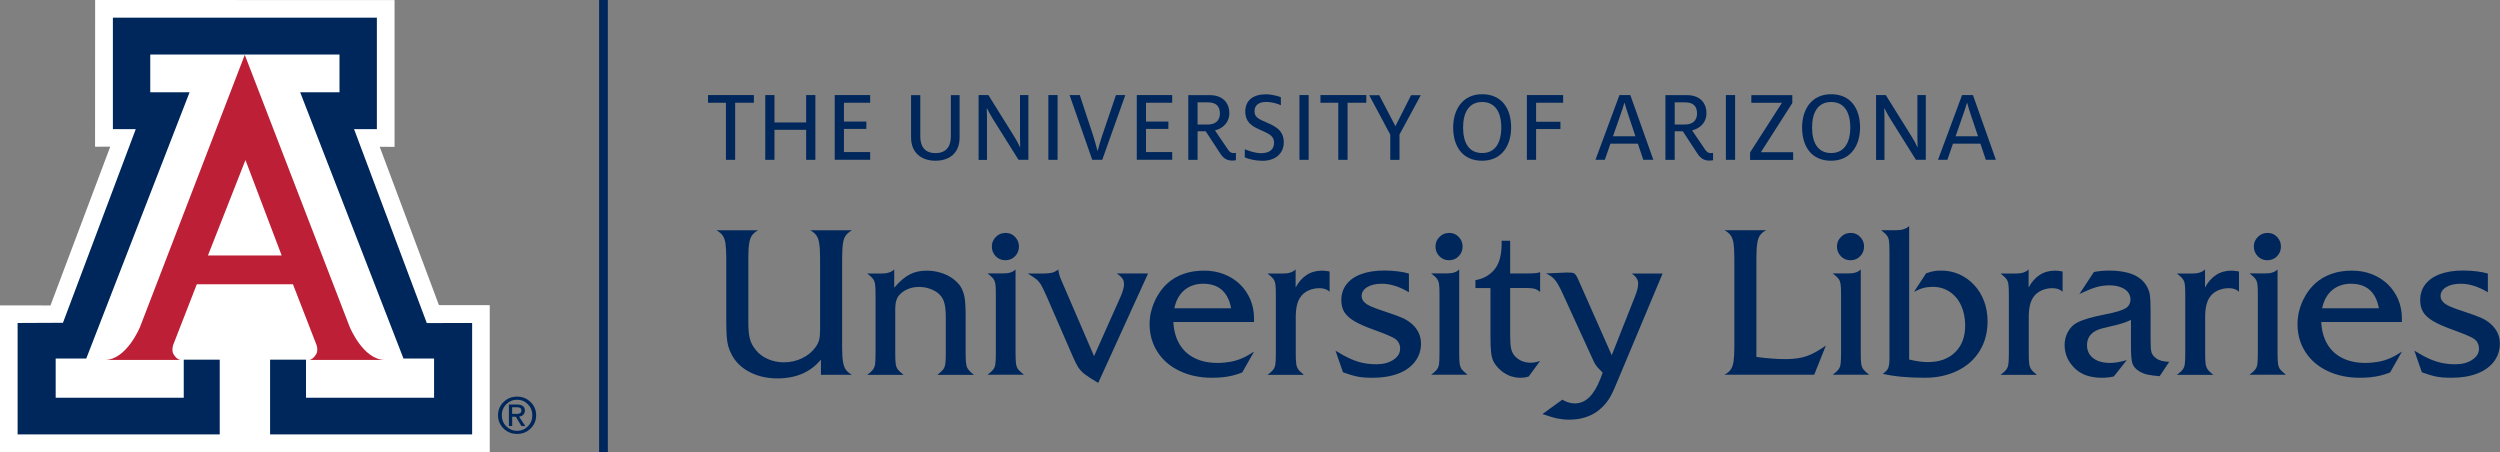 <?xml version="1.0" encoding="utf-8"?>
<!-- Generator: Adobe Illustrator 23.0.3, SVG Export Plug-In . SVG Version: 6.00 Build 0)  -->
<svg version="1.1" id="Layer_1" xmlns="http://www.w3.org/2000/svg" xmlns:xlink="http://www.w3.org/1999/xlink" x="0px" y="0px"
	 viewBox="0 0 360.54 65.2" style="enable-background:new 0 0 360.54 65.2;" xml:space="preserve">
<rect x="0" y="0" width="360.54" height="65.2" fill="#808080" stroke="none"/>
<style type="text/css">
	.st0{fill:#FFFFFF;}
	.st1{fill:#BD2036;}
	.st2{fill:#00275B;}
</style>
<g>
	<g>
		<polygon class="st0" points="13.72,0 13.71,21.16 15.9,21.15 7.28,44.05 0,44.04 0,65.2 70.63,65.2 70.63,44.01 63.3,44 
			54.76,21.17 56.9,21.18 56.9,0.01 		"/>
		<g>
			<path class="st1" d="M35.3,7.91l15.13,39.23c0,0,1.94,4.77,5.09,4.77H44.5c0,0,0.55,0.08,1.1-0.84c0.32-0.52,0.05-1.31,0.05-1.31
				L42.25,41H35.3h-6.92l-3.41,8.76c0,0-0.26,0.79,0.05,1.31c0.55,0.92,1.1,0.84,1.1,0.84H15.11c3.15,0,5.09-4.77,5.09-4.77
				L35.3,7.91z"/>
		</g>
		<polygon class="st2" points="35.32,7.86 48.96,7.86 48.96,13.31 43.29,13.31 58.19,51.71 62.6,51.71 62.6,57.36 44.13,57.36 
			44.13,51.87 38.95,51.87 38.95,62.65 68.09,62.65 68.09,46.58 61.55,46.59 51.06,18.62 54.35,18.62 54.35,2.55 35.32,2.55 
			16.28,2.55 16.28,18.62 19.58,18.62 9.08,46.55 2.54,46.58 2.54,62.65 31.69,62.65 31.69,51.87 26.5,51.87 26.5,57.36 8.03,57.36 
			8.03,51.71 12.44,51.71 27.34,13.31 21.67,13.31 21.67,7.86 		"/>
		<g>
			<path class="st2" d="M76.52,57.98c0.53,0.52,0.8,1.16,0.8,1.91c0,0.75-0.26,1.39-0.8,1.91c-0.53,0.52-1.18,0.78-1.95,0.78
				c-0.77,0-1.42-0.26-1.95-0.78c-0.53-0.52-0.8-1.16-0.8-1.91c0-0.76,0.27-1.39,0.8-1.91c0.53-0.52,1.18-0.78,1.95-0.78
				C75.34,57.2,75.99,57.46,76.52,57.98 M76.13,58.3c-0.42-0.43-0.95-0.65-1.56-0.65c-0.62,0-1.14,0.22-1.56,0.65
				c-0.43,0.43-0.64,0.96-0.64,1.59c0,0.63,0.21,1.16,0.64,1.59c0.43,0.43,0.94,0.65,1.56,0.65c0.62,0,1.14-0.22,1.56-0.65
				c0.43-0.43,0.64-0.96,0.64-1.59C76.77,59.27,76.56,58.74,76.13,58.3 M73.37,58.34h0.25h1c0.34,0,0.6,0.08,0.79,0.22
				c0.19,0.15,0.29,0.36,0.29,0.62c0,0.29-0.1,0.52-0.29,0.68c-0.14,0.12-0.33,0.2-0.55,0.23l0.9,1.36h-0.28h-0.28l-0.81-1.35
				l-0.52,0v1.34h-0.24h-0.24V58.34z M73.86,59.69h0.66c0.23,0,0.4-0.04,0.51-0.12c0.11-0.08,0.16-0.21,0.16-0.39
				c0-0.16-0.05-0.27-0.16-0.34c-0.11-0.07-0.28-0.11-0.51-0.11h-0.66V59.69z"/>
		</g>
		<polygon class="st0" points="35.29,36.84 40.62,36.84 35.4,23.08 29.99,36.84 		"/>
		<rect x="86.4" y="0" class="st2" width="1.26" height="65.2"/>
	</g>
	<g>
		<path class="st2" d="M104.69,14.82h-2.58v-1.11h6.61v1.11h-2.7v8.23h-1.33V14.82z"/>
		<path class="st2" d="M110.36,13.71h1.33v3.95h4.57v-3.95h1.33v9.34h-1.33v-4.33h-4.57v4.33h-1.33V13.71z"/>
		<path class="st2" d="M120.38,13.71h5.11v1.11h-3.78v2.71h3.23v1.06h-3.23v3.34h3.78v1.11h-5.11V13.71z"/>
		<path class="st2" d="M131.39,19.82v-6.1h1.33v5.94c0,1.52,0.69,2.42,2.19,2.42s2.22-0.9,2.22-2.42v-5.94h1.26v6.1
			c0,2.27-1.48,3.36-3.48,3.36C132.93,23.18,131.39,22.08,131.39,19.82z"/>
		<path class="st2" d="M141.14,13.71h1.4l3.76,6.03c0.27,0.42,0.58,1,0.79,1.47h0.04c-0.02-0.42-0.03-0.83-0.03-1.32v-6.18h1.21
			v9.34h-1.42l-3.77-6.01c-0.28-0.46-0.55-0.97-0.78-1.42h-0.03c0,0.4,0.03,0.76,0.03,1.26v6.18h-1.21V13.71z"/>
		<path class="st2" d="M151.19,13.71h1.33v9.34h-1.33V13.71z"/>
		<path class="st2" d="M154.25,13.71h1.47l1.94,5.88c0.22,0.71,0.51,1.7,0.61,2.16h0.03c0.12-0.46,0.41-1.47,0.64-2.16l2-5.88h1.35
			l-3.33,9.34h-1.44L154.25,13.71z"/>
		<path class="st2" d="M163.94,13.71h5.11v1.11h-3.78v2.71h3.23v1.06h-3.23v3.34h3.78v1.11h-5.11V13.71z"/>
		<path class="st2" d="M175.98,22.14l-2.1-3.21h-1.17v4.13h-1.34v-9.34h3.1c1.73,0,2.82,0.97,2.82,2.64c0,1.04-0.65,2.08-2.07,2.45
			l1.88,2.77c0.25,0.39,0.51,0.5,0.81,0.5c0.1,0,0.21-0.01,0.33-0.03v1.05c-0.18,0.04-0.34,0.06-0.54,0.06
			C177,23.15,176.46,22.89,175.98,22.14z M174.18,17.96c1.17,0,1.75-0.63,1.75-1.59c0-1.07-0.56-1.61-1.75-1.61h-1.47v3.2H174.18z"
			/>
		<path class="st2" d="M179.52,22.7v-1.18c0.57,0.25,1.5,0.57,2.34,0.57c1.15,0,1.88-0.48,1.88-1.5c0-1.08-0.83-1.32-2.19-1.95
			c-0.99-0.45-1.96-1.02-1.96-2.58c0-1.63,1.21-2.46,2.95-2.46c0.93,0,1.83,0.29,2.18,0.41v1.17c-0.45-0.22-1.28-0.48-2.12-0.48
			c-1.09,0-1.68,0.5-1.68,1.35c0,0.87,0.6,1.11,1.75,1.62c1.17,0.51,2.47,1.08,2.47,2.86c0,1.62-1.24,2.66-3.06,2.66
			C181.05,23.18,180.14,22.97,179.52,22.7z"/>
		<path class="st2" d="M187.4,13.71h1.33v9.34h-1.33V13.71z"/>
		<path class="st2" d="M193.01,14.82h-2.58v-1.11h6.61v1.11h-2.7v8.23h-1.34V14.82z"/>
		<path class="st2" d="M200.49,19.4l-3.03-5.67h1.45l2.33,4.47l2.26-4.47h1.4l-3.07,5.67v3.66h-1.33V19.4z"/>
		<path class="st2" d="M209.57,18.39c0-2.53,1.31-4.8,4.18-4.8s4.18,2.12,4.18,4.79c0,2.54-1.3,4.8-4.18,4.8
			S209.57,21.06,209.57,18.39z M216.51,18.38c0-2.17-0.86-3.67-2.76-3.67s-2.75,1.51-2.75,3.69s0.84,3.67,2.75,3.67
			S216.51,20.55,216.51,18.38z"/>
		<path class="st2" d="M220.2,13.71h5.23v1.11h-3.9v2.74h3.51v1.05h-3.51v4.44h-1.33V13.71z"/>
		<path class="st2" d="M233.55,13.71h1.57l3.32,9.34h-1.45l-0.78-2.33h-3.96l-0.81,2.33h-1.35L233.55,13.71z M235.85,19.64l-1-3
			c-0.21-0.64-0.46-1.39-0.56-1.81h-0.03c-0.12,0.46-0.41,1.3-0.65,1.98l-0.99,2.84H235.85z"/>
		<path class="st2" d="M244.79,22.14l-2.1-3.21h-1.17v4.13h-1.34v-9.34h3.1c1.73,0,2.82,0.97,2.82,2.64c0,1.04-0.64,2.08-2.07,2.45
			l1.88,2.77c0.26,0.39,0.51,0.5,0.81,0.5c0.11,0,0.21-0.01,0.33-0.03v1.05c-0.18,0.04-0.35,0.06-0.54,0.06
			C245.81,23.15,245.27,22.89,244.79,22.14z M242.99,17.96c1.17,0,1.75-0.63,1.75-1.59c0-1.07-0.55-1.61-1.75-1.61h-1.47v3.2H242.99
			z"/>
		<path class="st2" d="M248.9,13.71h1.33v9.34h-1.33V13.71z"/>
		<path class="st2" d="M252.39,21.98l4.59-7.15h-4.41v-1.11h5.91v1.14l-4.53,7.09h4.65v1.11h-6.21V21.98z"/>
		<path class="st2" d="M259.89,18.39c0-2.53,1.3-4.8,4.18-4.8c2.88,0,4.18,2.12,4.18,4.79c0,2.54-1.3,4.8-4.18,4.8
			C261.2,23.18,259.89,21.06,259.89,18.39z M266.84,18.38c0-2.17-0.85-3.67-2.76-3.67c-1.91,0-2.75,1.51-2.75,3.69
			s0.84,3.67,2.75,3.67C265.98,22.07,266.84,20.55,266.84,18.38z"/>
		<path class="st2" d="M270.56,13.71h1.4l3.76,6.03c0.27,0.42,0.59,1,0.79,1.47h0.04c-0.01-0.42-0.03-0.83-0.03-1.32v-6.18h1.21
			v9.34h-1.42l-3.76-6.01c-0.29-0.46-0.55-0.97-0.78-1.42h-0.03c0,0.4,0.03,0.76,0.03,1.26v6.18h-1.21V13.71z"/>
		<path class="st2" d="M282.96,13.71h1.57l3.31,9.34h-1.45l-0.78-2.33h-3.96l-0.81,2.33h-1.35L282.96,13.71z M285.26,19.64l-1.01-3
			c-0.21-0.64-0.46-1.39-0.55-1.81h-0.03c-0.12,0.46-0.41,1.3-0.65,1.98l-0.99,2.84H285.26z"/>
	</g>
	<g>
		<path class="st2" d="M118.39,54.06v-2.2c-1.49,1.81-3.58,2.71-6.27,2.71c-1.51,0-2.86-0.31-4.04-0.93
			c-1.18-0.62-2.04-1.47-2.59-2.56c-0.2-0.39-0.36-0.77-0.46-1.14c-0.1-0.37-0.18-0.82-0.22-1.35c-0.04-0.53-0.07-1.24-0.07-2.12
			v-9.21c0-0.91-0.04-1.61-0.11-2.12c-0.07-0.5-0.21-0.9-0.42-1.19c-0.21-0.29-0.5-0.53-0.89-0.74h6.01
			c-0.39,0.21-0.68,0.46-0.88,0.74c-0.2,0.28-0.33,0.67-0.41,1.18c-0.08,0.51-0.12,1.22-0.12,2.12v9.21c0,1.05,0.08,1.86,0.23,2.42
			c0.15,0.56,0.44,1.1,0.87,1.62c0.47,0.57,1.06,1,1.77,1.3c0.71,0.3,1.46,0.45,2.26,0.45c0.94,0,1.81-0.2,2.63-0.59
			c0.82-0.4,1.46-0.93,1.93-1.59c0.25-0.34,0.43-0.69,0.52-1.05c0.09-0.36,0.14-0.85,0.14-1.47v-10.3c0-0.91-0.04-1.62-0.12-2.12
			c-0.08-0.51-0.21-0.9-0.41-1.18c-0.2-0.28-0.49-0.52-0.88-0.74h6.01c-0.38,0.21-0.67,0.45-0.88,0.73
			c-0.21,0.28-0.35,0.67-0.42,1.17c-0.08,0.5-0.12,1.21-0.12,2.14v12.76c0,0.93,0.04,1.64,0.12,2.14c0.08,0.5,0.22,0.89,0.42,1.17
			c0.21,0.28,0.5,0.53,0.88,0.73H118.39z"/>
		<path class="st2" d="M128.96,38.85v2.64c0.78-0.91,1.52-1.54,2.23-1.91c0.7-0.37,1.52-0.55,2.46-0.55c0.64,0,1.29,0.09,1.94,0.28
			c0.65,0.19,1.22,0.45,1.72,0.8c0.5,0.35,0.9,0.74,1.2,1.18c0.28,0.45,0.48,0.97,0.59,1.57c0.11,0.6,0.16,1.5,0.16,2.7v5.38
			c0,1.01,0.06,1.67,0.18,1.99c0.12,0.32,0.46,0.7,1.02,1.13h-5.29c0.41-0.31,0.69-0.57,0.85-0.78c0.16-0.21,0.26-0.48,0.31-0.81
			c0.05-0.33,0.07-0.84,0.07-1.52V45.9c0-0.84-0.05-1.51-0.16-2c-0.11-0.49-0.28-0.89-0.53-1.18c-0.3-0.4-0.74-0.72-1.33-0.97
			c-0.58-0.25-1.2-0.37-1.85-0.37c-0.63,0-1.22,0.12-1.74,0.37c-0.53,0.24-0.95,0.58-1.26,1.01c-0.28,0.4-0.42,1-0.42,1.8v6.39
			c0,0.71,0.02,1.23,0.07,1.55c0.05,0.32,0.15,0.58,0.3,0.78c0.15,0.2,0.43,0.46,0.83,0.78h-5.24c0.41-0.31,0.69-0.57,0.84-0.78
			c0.15-0.2,0.25-0.46,0.29-0.75c0.04-0.3,0.07-0.83,0.07-1.59v-8.36c0-0.77-0.02-1.3-0.07-1.6c-0.04-0.29-0.14-0.54-0.29-0.75
			c-0.15-0.21-0.43-0.46-0.84-0.78h2.04C127.96,39.45,128.58,39.25,128.96,38.85z"/>
		<path class="st2" d="M146.46,38.85v12.08c0,0.71,0.02,1.23,0.07,1.55c0.05,0.32,0.15,0.58,0.3,0.78c0.15,0.2,0.43,0.46,0.83,0.78
			h-5.24c0.41-0.31,0.69-0.57,0.84-0.78c0.15-0.2,0.25-0.46,0.29-0.75c0.04-0.3,0.07-0.83,0.07-1.59v-8.36c0-0.77-0.02-1.3-0.07-1.6
			c-0.04-0.29-0.14-0.54-0.29-0.75c-0.15-0.21-0.43-0.46-0.84-0.78h2.2C145.48,39.45,146.09,39.25,146.46,38.85z M145.03,33.59
			c0.54,0,0.99,0.19,1.36,0.58c0.37,0.39,0.56,0.84,0.56,1.37c0,0.56-0.19,1.03-0.56,1.41c-0.38,0.39-0.85,0.58-1.41,0.58
			c-0.55,0-1.01-0.19-1.38-0.58c-0.38-0.39-0.56-0.86-0.56-1.41c0-0.54,0.2-1,0.59-1.38C144,33.78,144.47,33.59,145.03,33.59z"/>
		<path class="st2" d="M157.78,51.36l3.78-8.47c0.36-0.81,0.54-1.43,0.54-1.86c0-0.35-0.07-0.63-0.21-0.84
			c-0.14-0.21-0.41-0.45-0.82-0.75h4.5l-7.19,15.78c-0.9-0.53-1.55-0.95-1.95-1.26s-0.72-0.66-0.97-1.05
			c-0.24-0.39-0.51-0.94-0.81-1.65l-3.72-8.55c-0.37-0.83-0.64-1.39-0.82-1.68c-0.18-0.29-0.39-0.54-0.63-0.74
			c-0.24-0.2-0.66-0.48-1.26-0.84h2.11c0.61,0,1.05-0.04,1.35-0.11c0.29-0.07,0.61-0.23,0.95-0.46c0.05,0.48,0.18,0.97,0.4,1.46
			L157.78,51.36z"/>
		<path class="st2" d="M180.87,46.44h-11.65c0.06,1.22,0.35,2.28,0.86,3.16c0.52,0.89,1.25,1.57,2.2,2.04
			c0.95,0.47,2.04,0.7,3.28,0.7c0.66,0,1.3-0.06,1.91-0.17c0.61-0.11,1.18-0.29,1.72-0.53c0.54-0.24,1.09-0.55,1.67-0.94l-1.71,3.02
			c-0.5,0.19-0.97,0.34-1.43,0.45c-0.45,0.11-0.93,0.19-1.44,0.24c-0.5,0.05-1.01,0.07-1.52,0.07c-1.72,0-3.26-0.33-4.64-0.98
			c-1.37-0.65-2.44-1.57-3.19-2.75c-0.76-1.18-1.14-2.52-1.14-4.01c0-0.73,0.1-1.46,0.32-2.18c0.21-0.72,0.51-1.4,0.9-2.04
			c0.39-0.64,0.84-1.19,1.36-1.66c0.67-0.61,1.46-1.06,2.35-1.37c0.89-0.31,1.87-0.46,2.92-0.46c1.04,0,1.99,0.17,2.87,0.51
			c0.88,0.34,1.64,0.82,2.29,1.44c0.64,0.62,1.15,1.35,1.51,2.19c0.36,0.84,0.54,1.76,0.54,2.76V46.44z M169.36,44.46h8.19
			c-0.45-2.36-1.79-3.54-4.03-3.54c-1.07,0-1.98,0.31-2.71,0.92C170.08,42.45,169.59,43.33,169.36,44.46z"/>
		<path class="st2" d="M188.04,54.06h-5.24c0.41-0.31,0.69-0.57,0.84-0.78c0.15-0.2,0.25-0.46,0.29-0.75
			c0.04-0.3,0.07-0.83,0.07-1.59v-8.36c0-0.77-0.02-1.3-0.07-1.6c-0.04-0.29-0.14-0.54-0.29-0.75c-0.15-0.21-0.43-0.46-0.84-0.78
			h2.2c0.86,0,1.47-0.2,1.85-0.6v2.61c0.42-0.79,0.95-1.39,1.6-1.81c0.64-0.42,1.38-0.62,2.2-0.62c0.29,0,0.66,0.04,1.1,0.12v2.92
			c-0.35-0.34-0.85-0.51-1.49-0.51c-0.57,0-1.09,0.12-1.58,0.34c-0.49,0.23-0.87,0.54-1.14,0.95c-0.45,0.63-0.67,1.59-0.67,2.89
			v5.21c0,0.71,0.02,1.23,0.07,1.55c0.05,0.32,0.15,0.58,0.3,0.78C187.36,53.47,187.64,53.73,188.04,54.06z"/>
		<path class="st2" d="M203.19,39.45v2.7c-1.37-0.82-2.67-1.23-3.9-1.23c-0.88,0-1.58,0.16-2.12,0.49c-0.53,0.33-0.8,0.75-0.8,1.28
			c0,0.3,0.11,0.58,0.32,0.82c0.21,0.24,0.56,0.47,1.04,0.69c0.48,0.21,1.15,0.46,2.01,0.73c1.22,0.4,2.08,0.72,2.59,0.95
			c0.5,0.23,0.96,0.54,1.37,0.91c0.82,0.77,1.23,1.69,1.23,2.77c0,0.98-0.29,1.84-0.86,2.59c-0.57,0.75-1.38,1.33-2.43,1.73
			c-1.05,0.4-2.28,0.6-3.7,0.6c-0.84,0-1.55-0.05-2.12-0.16s-1.29-0.32-2.14-0.63l-1.08-3.12c0.8,0.5,1.52,0.89,2.15,1.17
			c0.63,0.28,1.25,0.49,1.85,0.61c0.6,0.12,1.24,0.18,1.91,0.18c0.97,0,1.78-0.21,2.43-0.64c0.65-0.43,0.98-0.96,0.98-1.59
			c0-0.62-0.24-1.09-0.72-1.44c-0.37-0.26-1.38-0.69-3.03-1.29c-1.23-0.44-2.18-0.86-2.86-1.26c-0.67-0.4-1.15-0.84-1.44-1.31
			c-0.29-0.47-0.43-1.05-0.43-1.72c0-0.88,0.25-1.64,0.75-2.29c0.5-0.64,1.21-1.14,2.15-1.47c0.93-0.34,2.04-0.51,3.32-0.51
			C201.05,39.03,202.23,39.17,203.19,39.45z"/>
		<path class="st2" d="M210.44,38.85v12.08c0,0.71,0.02,1.23,0.07,1.55c0.05,0.32,0.15,0.58,0.3,0.78c0.15,0.2,0.43,0.46,0.83,0.78
			h-5.24c0.41-0.31,0.69-0.57,0.84-0.78c0.15-0.2,0.25-0.46,0.29-0.75c0.04-0.3,0.07-0.83,0.07-1.59v-8.36c0-0.77-0.02-1.3-0.07-1.6
			c-0.04-0.29-0.14-0.54-0.29-0.75c-0.15-0.21-0.43-0.46-0.84-0.78h2.2C209.46,39.45,210.07,39.25,210.44,38.85z M209.01,33.59
			c0.54,0,0.99,0.19,1.36,0.58c0.37,0.39,0.56,0.84,0.56,1.37c0,0.56-0.19,1.03-0.56,1.41c-0.38,0.39-0.85,0.58-1.41,0.58
			c-0.55,0-1.01-0.19-1.38-0.58c-0.38-0.39-0.56-0.86-0.56-1.41c0-0.54,0.2-1,0.59-1.38C207.98,33.78,208.45,33.59,209.01,33.59z"/>
		<path class="st2" d="M217.79,41.55v6.72c0,0.89,0.04,1.53,0.12,1.93c0.08,0.4,0.23,0.74,0.45,1.03c0.59,0.72,1.4,1.08,2.43,1.08
			c0.41,0,0.85-0.09,1.32-0.26l-1.64,2.24c-0.36,0.13-0.74,0.19-1.14,0.19c-1.27,0-2.35-0.46-3.24-1.39
			c-0.33-0.35-0.58-0.69-0.73-1.02c-0.16-0.33-0.26-0.75-0.32-1.25c-0.06-0.51-0.09-1.27-0.09-2.29v-6.99h-2.17V40.4
			c1.08-0.19,1.95-0.64,2.61-1.38c0.78-0.82,1.17-2.12,1.17-3.9v-0.4h1.23v4.72h2.46c0.94,0,1.56-0.06,1.86-0.19v2.86
			c-0.23-0.21-0.49-0.36-0.76-0.45c-0.27-0.08-0.68-0.13-1.22-0.13H217.79z"/>
		<path class="st2" d="M232.44,51.23l3.33-8.42c0.32-0.78,0.48-1.42,0.48-1.92c0-0.55-0.31-1.03-0.92-1.44h4.44l-6.75,16.1
			c-0.38,0.94-0.75,1.67-1.11,2.18c-0.36,0.52-0.8,0.99-1.33,1.42c-0.57,0.46-1.21,0.8-1.94,1.03c-0.73,0.23-1.51,0.34-2.35,0.34
			c-0.59,0-1.15-0.06-1.69-0.17c-0.54-0.11-1.26-0.33-2.15-0.64l2.86-2.07c0.63,0.36,1.22,0.54,1.79,0.54c0.79,0,1.49-0.3,2.1-0.89
			c0.61-0.6,1.15-1.5,1.62-2.71l0.31-0.84c-0.37-0.37-0.63-0.64-0.77-0.8c-0.14-0.16-0.27-0.34-0.37-0.53
			c-0.11-0.2-0.27-0.53-0.48-1.01l-4.19-9.16c-0.42-0.91-0.79-1.55-1.11-1.92c-0.32-0.37-0.74-0.67-1.27-0.89l3.06-0.13
			c0.5,0,0.82,0.03,0.95,0.1c0.18,0.03,0.4,0.34,0.66,0.92L232.44,51.23z"/>
		<path class="st2" d="M253.3,37.25v14.22c1.47,0.21,2.9,0.32,4.26,0.32c1.15,0,2.14-0.14,2.96-0.42c0.82-0.28,1.75-0.79,2.8-1.53
			l-1.68,4.2H248.7c0.39-0.21,0.69-0.45,0.89-0.74c0.21-0.29,0.34-0.68,0.42-1.19c0.07-0.5,0.11-1.21,0.11-2.12V37.25
			c0-0.91-0.04-1.61-0.11-2.12c-0.07-0.5-0.21-0.9-0.42-1.19c-0.21-0.29-0.5-0.53-0.89-0.74h6.01c-0.4,0.21-0.7,0.45-0.89,0.73
			s-0.33,0.68-0.4,1.19C253.34,35.64,253.3,36.35,253.3,37.25z"/>
		<path class="st2" d="M268.35,38.85v12.08c0,0.71,0.02,1.23,0.07,1.55c0.05,0.32,0.15,0.58,0.3,0.78c0.15,0.2,0.43,0.46,0.83,0.78
			h-5.24c0.41-0.31,0.69-0.57,0.84-0.78c0.15-0.2,0.25-0.46,0.29-0.75c0.04-0.3,0.07-0.83,0.07-1.59v-8.36c0-0.77-0.02-1.3-0.07-1.6
			c-0.05-0.29-0.14-0.54-0.29-0.75c-0.15-0.21-0.43-0.46-0.84-0.78h2.2C267.36,39.45,267.98,39.25,268.35,38.85z M266.91,33.59
			c0.54,0,0.99,0.19,1.36,0.58c0.37,0.39,0.56,0.84,0.56,1.37c0,0.56-0.19,1.03-0.56,1.41c-0.38,0.39-0.85,0.58-1.41,0.58
			c-0.55,0-1.01-0.19-1.38-0.58c-0.38-0.39-0.56-0.86-0.56-1.41c0-0.54,0.2-1,0.59-1.38C265.88,33.78,266.35,33.59,266.91,33.59z"/>
		<path class="st2" d="M276.03,42.09l1.74-2.67c0.42-0.15,0.78-0.25,1.08-0.31c0.3-0.06,0.66-0.09,1.08-0.09
			c0.95,0,1.83,0.18,2.64,0.55c0.82,0.37,1.53,0.88,2.15,1.55c0.62,0.66,1.09,1.44,1.42,2.32c0.33,0.88,0.5,1.84,0.5,2.88
			c0,1.61-0.37,3.03-1.12,4.26c-0.75,1.23-1.81,2.19-3.19,2.87c-1.38,0.68-2.95,1.03-4.72,1.03c-2.47,0-4.5-0.19-6.09-0.57
			c0.39-0.25,0.65-0.53,0.78-0.82c0.13-0.29,0.19-0.76,0.19-1.41V36.33c0-0.77-0.02-1.3-0.07-1.6c-0.04-0.29-0.14-0.54-0.29-0.75
			c-0.15-0.21-0.43-0.46-0.84-0.78h2.18c0.83,0,1.45-0.2,1.86-0.6v19.25c1.01,0.24,1.9,0.37,2.7,0.37c1.65,0,2.96-0.47,3.93-1.42
			c0.97-0.95,1.45-2.23,1.45-3.85c0-1.09-0.2-2.06-0.59-2.91s-0.95-1.5-1.66-1.97c-0.71-0.47-1.52-0.7-2.42-0.7
			c-0.49,0-0.92,0.05-1.3,0.15C277.05,41.61,276.58,41.8,276.03,42.09z"/>
		<path class="st2" d="M293.75,54.06h-5.24c0.41-0.31,0.69-0.57,0.84-0.78c0.15-0.2,0.25-0.46,0.29-0.75
			c0.04-0.3,0.07-0.83,0.07-1.59v-8.36c0-0.77-0.02-1.3-0.07-1.6c-0.04-0.29-0.14-0.54-0.29-0.75c-0.15-0.21-0.43-0.46-0.84-0.78
			h2.2c0.86,0,1.47-0.2,1.85-0.6v2.61c0.42-0.79,0.95-1.39,1.6-1.81c0.64-0.42,1.38-0.62,2.2-0.62c0.29,0,0.66,0.04,1.1,0.12v2.92
			c-0.35-0.34-0.85-0.51-1.49-0.51c-0.57,0-1.09,0.12-1.58,0.34c-0.49,0.23-0.87,0.54-1.14,0.95c-0.45,0.63-0.67,1.59-0.67,2.89
			v5.21c0,0.71,0.02,1.23,0.07,1.55c0.05,0.32,0.15,0.58,0.3,0.78C293.07,53.47,293.35,53.73,293.75,54.06z"/>
		<path class="st2" d="M307.32,50.22v-4.09c-0.36,0.18-0.68,0.31-0.95,0.4c-0.27,0.09-0.57,0.18-0.89,0.27
			c-0.33,0.09-1.06,0.26-2.21,0.53c-1.52,0.37-2.29,1.18-2.29,2.43c0,0.8,0.29,1.43,0.89,1.89c0.59,0.46,1.41,0.69,2.47,0.69
			c0.68,0,1.47-0.14,2.37-0.41l-1.86,2.36c-0.55,0.13-1.13,0.19-1.74,0.19c-1.58,0-2.83-0.41-3.75-1.23
			c-1.07-0.97-1.61-2.14-1.61-3.52c0-0.65,0.16-1.28,0.48-1.87c0.32-0.59,0.75-1.03,1.29-1.31c0.79-0.44,2.18-0.85,4.16-1.23
			c1.44-0.28,2.39-0.57,2.86-0.86c0.47-0.29,0.71-0.72,0.71-1.29c0-0.4-0.13-0.75-0.38-1.06c-0.25-0.31-0.61-0.54-1.08-0.71
			c-0.46-0.17-0.99-0.25-1.58-0.25c-0.65,0-1.28,0.09-1.88,0.26c-0.6,0.17-1.41,0.5-2.45,1l2.09-3.18c0.7-0.14,1.44-0.21,2.2-0.21
			c2.68,0,4.46,0.71,5.35,2.12c0.27,0.45,0.45,0.9,0.52,1.35c0.07,0.46,0.11,1.26,0.11,2.42v4.09c0,0.9,0.04,1.5,0.13,1.81
			c0.09,0.31,0.31,0.59,0.67,0.86c0.39,0.31,1.02,0.48,1.89,0.51l-1.38,2.07c-0.76-0.06-1.35-0.13-1.77-0.23
			c-0.42-0.09-0.82-0.26-1.2-0.49c-0.48-0.3-0.8-0.67-0.96-1.11C307.4,51.99,307.32,51.25,307.32,50.22z"/>
		<path class="st2" d="M319.19,54.06h-5.24c0.41-0.31,0.69-0.57,0.84-0.78c0.15-0.2,0.25-0.46,0.29-0.75
			c0.05-0.3,0.07-0.83,0.07-1.59v-8.36c0-0.77-0.02-1.3-0.07-1.6c-0.04-0.29-0.14-0.54-0.29-0.75c-0.15-0.21-0.43-0.46-0.84-0.78
			h2.2c0.86,0,1.47-0.2,1.85-0.6v2.61c0.42-0.79,0.95-1.39,1.6-1.81c0.64-0.42,1.38-0.62,2.2-0.62c0.29,0,0.66,0.04,1.1,0.12v2.92
			c-0.35-0.34-0.85-0.51-1.49-0.51c-0.57,0-1.09,0.12-1.58,0.34c-0.49,0.23-0.87,0.54-1.14,0.95c-0.45,0.63-0.67,1.59-0.67,2.89
			v5.21c0,0.71,0.02,1.23,0.07,1.55c0.05,0.32,0.15,0.58,0.3,0.78C318.51,53.47,318.79,53.73,319.19,54.06z"/>
		<path class="st2" d="M328.46,38.85v12.08c0,0.71,0.02,1.23,0.07,1.55c0.05,0.32,0.15,0.58,0.3,0.78c0.15,0.2,0.43,0.46,0.83,0.78
			h-5.24c0.41-0.31,0.69-0.57,0.84-0.78c0.15-0.2,0.25-0.46,0.29-0.75c0.04-0.3,0.07-0.83,0.07-1.59v-8.36c0-0.77-0.02-1.3-0.07-1.6
			c-0.04-0.29-0.14-0.54-0.29-0.75s-0.43-0.46-0.84-0.78h2.2C327.48,39.45,328.09,39.25,328.46,38.85z M327.03,33.59
			c0.54,0,0.99,0.19,1.36,0.58c0.37,0.39,0.56,0.84,0.56,1.37c0,0.56-0.19,1.03-0.56,1.41c-0.38,0.39-0.85,0.58-1.41,0.58
			c-0.55,0-1.01-0.19-1.38-0.58c-0.38-0.39-0.56-0.86-0.56-1.41c0-0.54,0.2-1,0.59-1.38C326,33.78,326.47,33.59,327.03,33.59z"/>
		<path class="st2" d="M346.41,46.44h-11.65c0.06,1.22,0.35,2.28,0.86,3.16c0.52,0.89,1.25,1.57,2.2,2.04
			c0.95,0.47,2.04,0.7,3.28,0.7c0.66,0,1.3-0.06,1.91-0.17c0.61-0.11,1.18-0.29,1.72-0.53c0.54-0.24,1.09-0.55,1.67-0.94l-1.71,3.02
			c-0.5,0.19-0.97,0.34-1.43,0.45c-0.45,0.11-0.93,0.19-1.44,0.24c-0.5,0.05-1.01,0.07-1.52,0.07c-1.72,0-3.26-0.33-4.64-0.98
			c-1.37-0.65-2.44-1.57-3.19-2.75c-0.76-1.18-1.13-2.52-1.13-4.01c0-0.73,0.1-1.46,0.31-2.18c0.21-0.72,0.51-1.4,0.9-2.04
			c0.39-0.64,0.84-1.19,1.36-1.66c0.67-0.61,1.46-1.06,2.35-1.37c0.89-0.31,1.87-0.46,2.92-0.46c1.04,0,1.99,0.17,2.87,0.51
			c0.88,0.34,1.64,0.82,2.29,1.44c0.64,0.62,1.15,1.35,1.51,2.19c0.36,0.84,0.54,1.76,0.54,2.76V46.44z M334.89,44.46h8.19
			c-0.45-2.36-1.79-3.54-4.03-3.54c-1.07,0-1.98,0.31-2.71,0.92C335.61,42.45,335.13,43.33,334.89,44.46z"/>
		<path class="st2" d="M358.79,39.45v2.7c-1.37-0.82-2.67-1.23-3.9-1.23c-0.88,0-1.58,0.16-2.12,0.49c-0.53,0.33-0.8,0.75-0.8,1.28
			c0,0.3,0.11,0.58,0.32,0.82c0.21,0.24,0.56,0.47,1.04,0.69c0.48,0.21,1.15,0.46,2.01,0.73c1.22,0.4,2.08,0.72,2.58,0.95
			c0.5,0.23,0.96,0.54,1.37,0.91c0.82,0.77,1.23,1.69,1.23,2.77c0,0.98-0.29,1.84-0.86,2.59c-0.57,0.75-1.38,1.33-2.43,1.73
			c-1.05,0.4-2.28,0.6-3.7,0.6c-0.84,0-1.55-0.05-2.12-0.16c-0.58-0.11-1.29-0.32-2.14-0.63l-1.08-3.12c0.8,0.5,1.52,0.89,2.15,1.17
			c0.63,0.28,1.25,0.49,1.85,0.61c0.6,0.12,1.24,0.18,1.91,0.18c0.97,0,1.78-0.21,2.43-0.64c0.65-0.43,0.98-0.96,0.98-1.59
			c0-0.62-0.24-1.09-0.72-1.44c-0.37-0.26-1.38-0.69-3.03-1.29c-1.23-0.44-2.18-0.86-2.86-1.26c-0.67-0.4-1.16-0.84-1.44-1.31
			c-0.29-0.47-0.43-1.05-0.43-1.72c0-0.88,0.25-1.64,0.75-2.29c0.5-0.64,1.21-1.14,2.15-1.47c0.93-0.34,2.04-0.51,3.32-0.51
			C356.65,39.03,357.83,39.17,358.79,39.45z"/>
	</g>
</g>
</svg>
